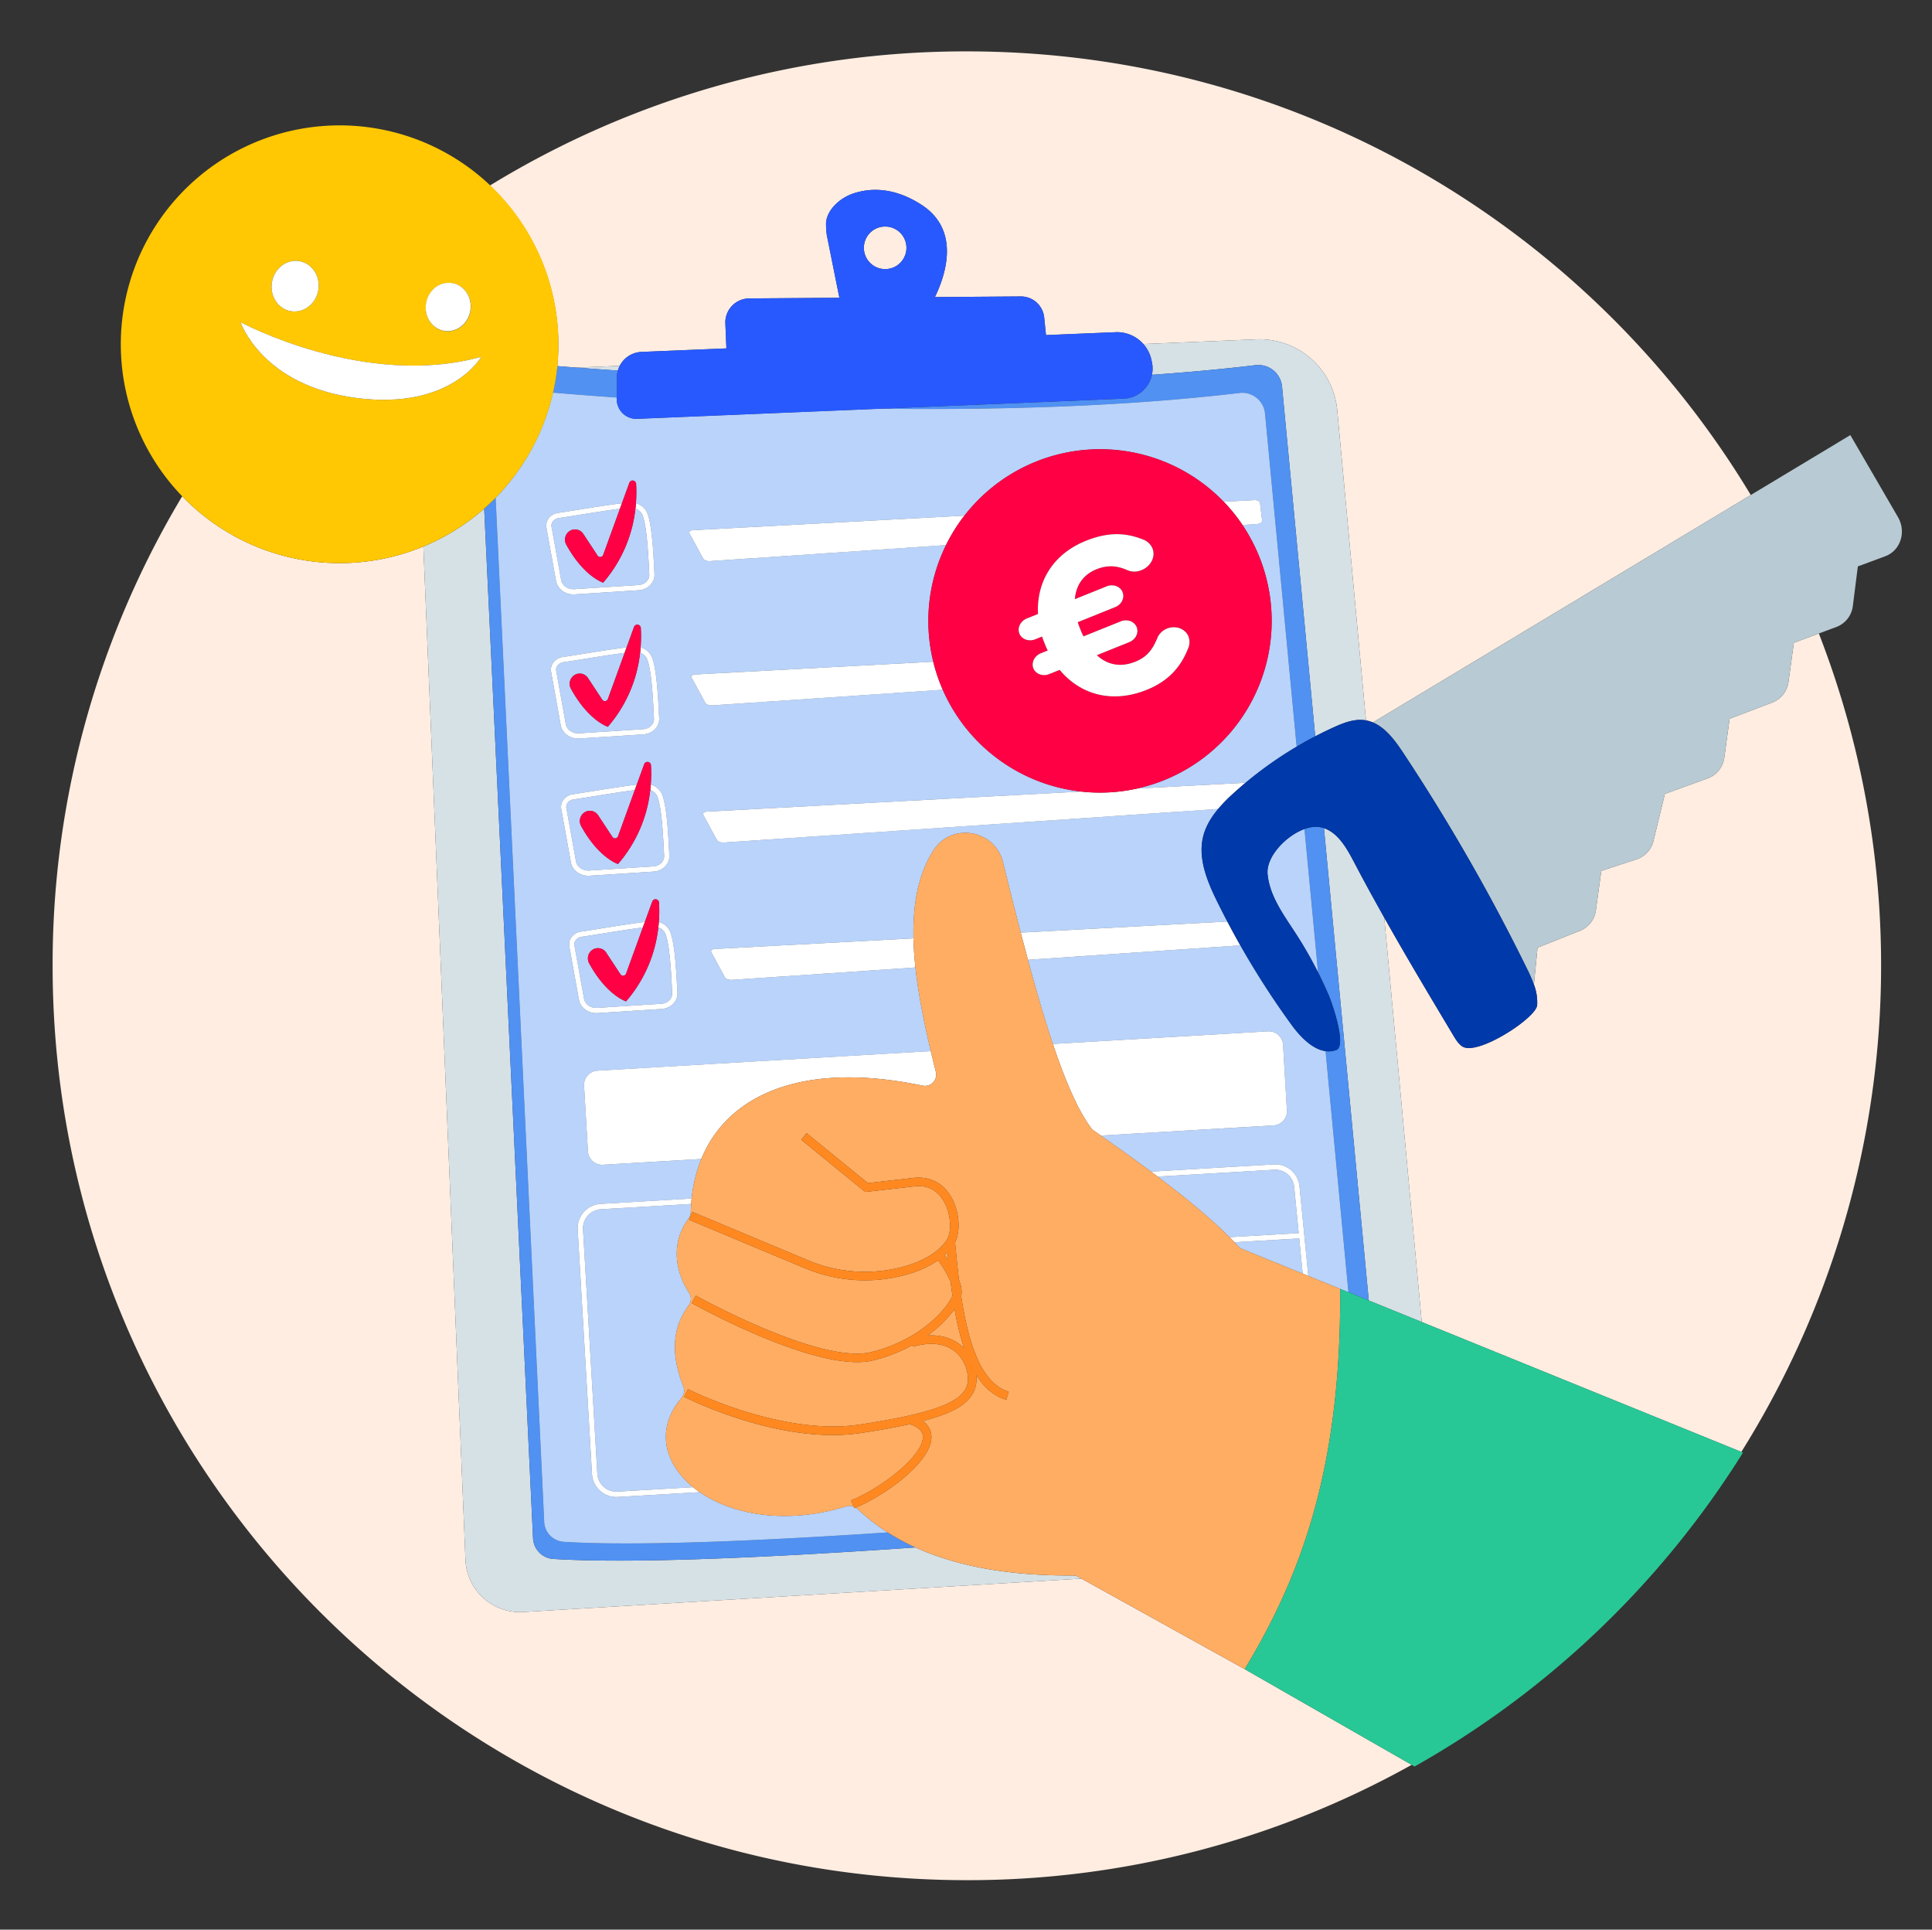 <?xml version="1.0" encoding="UTF-8"?>
<svg xmlns="http://www.w3.org/2000/svg" id="Calque_1" data-name="Calque 1" viewBox="0 0 1412.064 1410.118">
  <rect x="0" y="0" width="1412.064" height="1410.118" fill="#333333" stroke="none"/>
  <defs>
    <style>.cls-1{fill:#ffede1;}.cls-2{fill:#d6e1e6;}.cls-3{fill:#5091f2;}.cls-4,.cls-5{fill:#fff;}.cls-4{opacity:0.6;}.cls-6{fill:#f04;}.cls-7{fill:#2859ff;}.cls-8{fill:#b8cad3;}.cls-9{fill:#0039a9;}.cls-10{fill:#ffc802;}.cls-11{fill:#ffad63;}.cls-12{fill:#ff8920;}.cls-13{fill:#27c896;}</style>
  </defs>
  <title>travaux-sans-avance-de-frais</title>
  <path class="cls-1" d="M1311.1,469.711l-3.909,28.464a18.789,18.789,0,0,1-11.848,15.186l-31.188,11.862-3.882,28.27a18.779,18.779,0,0,1-12.116,15.285l-31.305,11.355-8.36,34.315a18.649,18.649,0,0,1-12.267,13.453L1170.35,636.4l-3.935,28.657a18.8,18.8,0,0,1-11.583,15.082l-31.071,12.374-2.655,26.956a36.263,36.263,0,0,1,2.363,15.112c-.8,9.433-43.811,37.308-54.678,30.112-2.863-1.9-4.731-4.961-6.5-7.921-17.108-28.592-34.221-57.2-50.565-86.229l27.388,295.527,233.592,94.922a669.493,669.493,0,0,0,56.657-598.061Z"></path>
  <circle class="cls-1" cx="646.947" cy="181.095" r="15.558" transform="translate(-6.963 27.023) rotate(-2.38)"></circle>
  <path class="cls-1" d="M407.3,267.509q6.765.547,14.19,1.117l31.459-1.308a18.685,18.685,0,0,1,15.849-10.145l62.11-2.583-.758-18.226a17.558,17.558,0,0,1,17.415-18.287l65.918-.481-9.165-45.635a56.577,56.577,0,0,1-.563-9.495c.976-9.555,10.293-17.8,19.675-21,12-4.089,29.246-5.08,49.666,7.9,28.935,18.395,18.341,51.024,10.233,67.718l62.739-.458a17.078,17.078,0,0,1,17.114,15.348l1.313,12.9,50.927-2.118a25.613,25.613,0,0,1,20.273,8.653l82.564-3.432a56.973,56.973,0,0,1,59.1,51.666l21.019,226.8a23.98,23.98,0,0,1,5.032,1.5l276.205-166.2C1162.725,167.493,949.871,37.548,706.659,37.548A665.067,665.067,0,0,0,358.037,135.6,160.127,160.127,0,0,1,407.3,267.509Z"></path>
  <path class="cls-1" d="M706.659,1373.954a665.175,665.175,0,0,0,325.1-84.285L909.77,1219.764,790.446,1153.6,382.427,1178a39.879,39.879,0,0,1-42.224-38.152l-30.78-740.48a159.969,159.969,0,0,1-176.26-36.713,665.078,665.078,0,0,0-94.706,343.1C38.456,1074.79,337.621,1373.954,706.659,1373.954Z"></path>
  <path class="cls-2" d="M967.656,605.181l32.765,345.164,38.691,15.722-27.388-295.527q-11.484-20.4-22.382-41.118C984.179,619.557,977.8,608.572,967.656,605.181Z"></path>
  <path class="cls-2" d="M784.1,1151.3c-44.122.271-82.979-5.913-115.005-20.493-104.659,7.27-207.065,12.025-264.691,8.4a15.835,15.835,0,0,1-14.808-15.07L353.882,371.691a159.431,159.431,0,0,1-44.459,27.675l30.78,740.48A39.879,39.879,0,0,0,382.427,1178L790.446,1153.6l-2.314-1.283A8.219,8.219,0,0,0,784.1,1151.3Z"></path>
  <path class="cls-2" d="M841.91,264.639a21.917,21.917,0,0,1,.017,9.242c25.631-1.786,50.993-4.1,75.724-7.034a17.369,17.369,0,0,1,19.369,15.591l24.266,255.63q6.8-3.535,13.791-6.7c7.217-3.261,15.032-6.277,22.925-5,.125.02.243.056.367.078l-21.019-226.8a56.973,56.973,0,0,0-59.1-51.666l-82.564,3.432a25.546,25.546,0,0,1,5.855,11.548Z"></path>
  <path class="cls-2" d="M452.944,267.319l-31.459,1.308c9.31.713,19.372,1.447,30.1,2.178A18.573,18.573,0,0,1,452.944,267.319Z"></path>
  <path class="cls-3" d="M450.875,275.731a18.663,18.663,0,0,1,.707-4.927c-10.725-.731-20.788-1.464-30.1-2.178q-7.42-.569-14.19-1.117a158.62,158.62,0,0,1-3.141,19.422c13.182,1.111,28.877,2.347,46.625,3.59Z"></path>
  <path class="cls-3" d="M404.4,1139.2c57.626,3.625,160.032-1.13,264.691-8.4a165.039,165.039,0,0,1-20.328-10.983c-94.337,6.29-184.6,10.141-236.75,6.861a15.24,15.24,0,0,1-14.251-14.5l-35.52-748.412q-4.053,4.13-8.361,7.925l35.712,752.443A15.835,15.835,0,0,0,404.4,1139.2Z"></path>
  <path class="cls-3" d="M937.02,282.438a17.369,17.369,0,0,0-19.369-15.591c-24.731,2.936-50.093,5.249-75.724,7.034A22.027,22.027,0,0,1,821.3,291.3l-177.164,7.364c84.452,1.048,176.984-1.418,261.8-11.487a16.716,16.716,0,0,1,18.64,15l23.109,243.446q6.7-3.963,13.6-7.555Z"></path>
  <path class="cls-3" d="M965.023,604.486a22.373,22.373,0,0,0-11.621,1.361l9.939,104.7q4.1,8.135,7.7,16.5c3.26,7.589,13.2,37.464,5.644,40.25a16.124,16.124,0,0,1-7.878.84l16.721,176.149,14.892,6.052L967.656,605.181A20.167,20.167,0,0,0,965.023,604.486Z"></path>
  <path class="cls-3" d="M426.128,898.363l10.474,178.6a13.9,13.9,0,0,0,14.673,13.046l55.251-3.24c-21.348-17.391-27.473-42.757-8.5-65.164a8.335,8.335,0,0,0,1.4-8.462c-8.582-21.778-9.042-41.881,3.907-59.141a8.071,8.071,0,0,0,.288-9.229c-11.019-16.839-12.794-37.682-.382-54.263a8.319,8.319,0,0,0,1.636-4.8c.048-1.988.147-3.951.284-5.9l-65.982,3.87A13.9,13.9,0,0,0,426.128,898.363Z"></path>
  <path class="cls-4" d="M426.128,898.363l10.474,178.6a13.9,13.9,0,0,0,14.673,13.046l55.251-3.24c-21.348-17.391-27.473-42.757-8.5-65.164a8.335,8.335,0,0,0,1.4-8.462c-8.582-21.778-9.042-41.881,3.907-59.141a8.071,8.071,0,0,0,.288-9.229c-11.019-16.839-12.794-37.682-.382-54.263a8.319,8.319,0,0,0,1.636-4.8c.048-1.988.147-3.951.284-5.9l-65.982,3.87A13.9,13.9,0,0,0,426.128,898.363Z"></path>
  <path class="cls-3" d="M943.9,748.843a613.966,613.966,0,0,1-37.335-57.971L751.286,701.406c6.011,22.284,12.077,43.125,18.238,61.468l157.233-9.221a10.423,10.423,0,0,1,11.015,9.794l2.813,47.964a10.422,10.422,0,0,1-9.794,11.015l-126.214,7.4c12.772,8.917,25.094,17.72,36.681,26.338l89.775-5.265a17.767,17.767,0,0,1,18.779,16.058l6.387,65.414,23.3,9.47h0l6.026,2.449L968.808,768.143C959.182,766.825,950.2,757.511,943.9,748.843Z"></path>
  <path class="cls-4" d="M943.9,748.843a613.966,613.966,0,0,1-37.335-57.971L751.286,701.406c6.011,22.284,12.077,43.125,18.238,61.468l157.233-9.221a10.423,10.423,0,0,1,11.015,9.794l2.813,47.964a10.422,10.422,0,0,1-9.794,11.015l-126.214,7.4c12.772,8.917,25.094,17.72,36.681,26.338l89.775-5.265a17.767,17.767,0,0,1,18.779,16.058l6.387,65.414,23.3,9.47h0l6.026,2.449L968.808,768.143C959.182,766.825,950.2,757.511,943.9,748.843Z"></path>
  <path class="cls-3" d="M945.893,867.342a13.841,13.841,0,0,0-14.63-12.51l-85.116,4.992c20.627,15.533,38.687,30.422,52.465,44.244l50.577-2.966Z"></path>
  <path class="cls-4" d="M945.893,867.342a13.841,13.841,0,0,0-14.63-12.51l-85.116,4.992c20.627,15.533,38.687,30.422,52.465,44.244l50.577-2.966Z"></path>
  <path class="cls-3" d="M902.25,907.8c.921.966,1.827,1.929,2.7,2.883a8.244,8.244,0,0,0,2.973,2.075L952.079,930.7l-2.507-25.677Z"></path>
  <path class="cls-4" d="M902.25,907.8c.921.966,1.827,1.929,2.7,2.883a8.244,8.244,0,0,0,2.973,2.075L952.079,930.7l-2.507-25.677Z"></path>
  <path class="cls-3" d="M417.3,503.323a7.554,7.554,0,0,1,2.315-9.841,7.2,7.2,0,0,1,10.106,1.962l10.455,15.861a2.313,2.313,0,0,0,4.1-.483l12.239-33.713c-8.567,1.08-19.844,2.886-29.335,4.406-5.968.957-11.392,1.826-15.335,2.391a6.558,6.558,0,0,0-4.412,2.558,4.865,4.865,0,0,0-.9,3.731l7.022,38.957c.743,4.129,4.928,7.008,9.733,6.7l46.826-3.016.092-.007c4.474-.332,7.945-3.753,7.757-7.664-.868-17.922-1.891-34.7-4.831-43.065a8.812,8.812,0,0,0-5.282-5.121A98.872,98.872,0,0,1,444.272,531.1S430.15,526.778,417.3,503.323Z"></path>
  <path class="cls-4" d="M417.3,503.323a7.554,7.554,0,0,1,2.315-9.841,7.2,7.2,0,0,1,10.106,1.962l10.455,15.861a2.313,2.313,0,0,0,4.1-.483l12.239-33.713c-8.567,1.08-19.844,2.886-29.335,4.406-5.968.957-11.392,1.826-15.335,2.391a6.558,6.558,0,0,0-4.412,2.558,4.865,4.865,0,0,0-.9,3.731l7.022,38.957c.743,4.129,4.928,7.008,9.733,6.7l46.826-3.016.092-.007c4.474-.332,7.945-3.753,7.757-7.664-.868-17.922-1.891-34.7-4.831-43.065a8.812,8.812,0,0,0-5.282-5.121A98.872,98.872,0,0,1,444.272,531.1S430.15,526.778,417.3,503.323Z"></path>
  <path class="cls-3" d="M413.871,398a7.554,7.554,0,0,1,2.315-9.841,7.2,7.2,0,0,1,10.106,1.962l10.455,15.861a2.313,2.313,0,0,0,4.1-.483l12.239-33.713c-8.567,1.08-19.844,2.886-29.335,4.406-5.968.958-11.392,1.826-15.335,2.391a6.559,6.559,0,0,0-4.412,2.558,4.865,4.865,0,0,0-.9,3.731l7.022,38.957c.743,4.129,4.927,7.008,9.732,6.7l46.826-3.016.092-.007c4.474-.331,7.945-3.753,7.756-7.664-.868-17.921-1.891-34.7-4.831-43.065a8.812,8.812,0,0,0-5.282-5.121,98.872,98.872,0,0,1-23.583,54.119S426.723,421.452,413.871,398Z"></path>
  <path class="cls-4" d="M413.871,398a7.554,7.554,0,0,1,2.315-9.841,7.2,7.2,0,0,1,10.106,1.962l10.455,15.861a2.313,2.313,0,0,0,4.1-.483l12.239-33.713c-8.567,1.08-19.844,2.886-29.335,4.406-5.968.958-11.392,1.826-15.335,2.391a6.559,6.559,0,0,0-4.412,2.558,4.865,4.865,0,0,0-.9,3.731l7.022,38.957c.743,4.129,4.927,7.008,9.732,6.7l46.826-3.016.092-.007c4.474-.331,7.945-3.753,7.756-7.664-.868-17.921-1.891-34.7-4.831-43.065a8.812,8.812,0,0,0-5.282-5.121,98.872,98.872,0,0,1-23.583,54.119S426.723,421.452,413.871,398Z"></path>
  <path class="cls-3" d="M412.015,1126.681c52.151,3.28,142.414-.571,236.75-6.861a148.423,148.423,0,0,1-22.116-17.166,8.141,8.141,0,0,0-1.2-.913c-.349.149-.7.306-1.048.448l-.516-1.249a8.231,8.231,0,0,0-5.3-.148c-43.893,13.55-83.132,6.184-107.183-10.364l-59.9,3.513a17.841,17.841,0,0,1-18.834-16.746L422.2,898.594a17.841,17.841,0,0,1,16.747-18.833l66.55-3.9a104.391,104.391,0,0,1,7.075-28.9l-71.861,4.214a10.423,10.423,0,0,1-11.015-9.794l-2.813-47.965a10.423,10.423,0,0,1,9.794-11.015l243.618-14.287c-5.016-21.151-9.137-41.756-11.231-61.123l-134.251,9.108c-2.093.142-4.326-.7-4.961-1.871l-10-18.41c-.636-1.171.558-2.22,2.653-2.333L667.626,685.7c-.546-24.774,3.388-46.812,14.655-64.372,13.258-20.663,44.929-15.12,50.8,8.719,4.3,17.48,8.612,34.763,12.945,51.452l151-8.091q-3.758-7.154-7.335-14.4c-7.249-14.73-14.072-31.131-10.506-46.964,1.768-7.851,5.93-14.7,11.088-20.846L528.925,615.713c-2.093.142-4.326-.7-4.961-1.871l-10-18.41c-.636-1.171.558-2.22,2.653-2.333l273.528-14.656a125.434,125.434,0,0,1-101.1-74.394L520.46,515.486c-2.093.142-4.326-.7-4.961-1.87l-10-18.41c-.636-1.171.558-2.221,2.653-2.333l173.946-9.32a125.2,125.2,0,0,1,9.314-85.2l-172.533,11.7c-2.093.142-4.326-.7-4.961-1.871l-10-18.41c-.636-1.171.558-2.221,2.653-2.333l198.276-10.624A125.558,125.558,0,0,1,894.4,366.658l22.432-1.2c2.095-.112,3.933.814,4.084,2.059l1.563,12.875c.151,1.245-1.438,2.38-3.531,2.522l-10.83.735A125.545,125.545,0,0,1,831,576.255L910.374,572a282.058,282.058,0,0,1,37.311-26.379L924.576,302.176a16.716,16.716,0,0,0-18.64-15c-84.815,10.069-177.347,12.534-261.8,11.487l-178.453,7.418a14.317,14.317,0,0,1-14.912-14.4l.008-1.158c-17.748-1.244-33.442-2.479-46.625-3.59a160.62,160.62,0,0,1-41.911,76.834l35.52,748.412A15.24,15.24,0,0,0,412.015,1126.681ZM495.1,725.643c.289,5.975-4.768,11.184-11.3,11.667l-.128.01-46.826,3.015c-6.748.434-12.658-3.8-13.746-9.839l-7.021-38.955a8.669,8.669,0,0,1,1.56-6.654,10.407,10.407,0,0,1,6.973-4.108c3.928-.561,9.33-1.427,15.274-2.38,10.76-1.724,22.7-3.637,31.406-4.665l5.412-14.907a2.563,2.563,0,0,1,4.968.742,105.057,105.057,0,0,1-.137,14.177,12.547,12.547,0,0,1,8.521,7.75C493.173,690.344,494.222,707.429,495.1,725.643Zm-5.887-100.378c.289,5.975-4.768,11.184-11.3,11.667l-.128.01-46.826,3.015c-6.748.434-12.658-3.8-13.746-9.839L410.2,591.164a8.669,8.669,0,0,1,1.56-6.654,10.407,10.407,0,0,1,6.973-4.108c3.928-.561,9.33-1.427,15.274-2.38,10.76-1.724,22.7-3.637,31.406-4.665l5.412-14.907a2.563,2.563,0,0,1,4.968.742,105.058,105.058,0,0,1-.137,14.177,12.547,12.547,0,0,1,8.521,7.75C487.286,589.966,488.336,607.051,489.217,625.265Zm-18.724-88.62-.128.01-46.826,3.016c-6.748.434-12.657-3.8-13.746-9.84l-7.022-38.957a8.666,8.666,0,0,1,1.561-6.652,10.409,10.409,0,0,1,6.973-4.108c3.927-.561,9.33-1.428,15.273-2.38,10.76-1.724,22.7-3.637,31.406-4.665l5.412-14.907a2.563,2.563,0,0,1,4.968.742,105.059,105.059,0,0,1-.137,14.178,12.547,12.547,0,0,1,8.521,7.748c3.111,8.848,4.16,25.931,5.042,44.148C482.08,530.953,477.023,536.163,470.493,536.646ZM400.9,378.9a10.408,10.408,0,0,1,6.973-4.108c3.928-.561,9.329-1.428,15.273-2.38,10.76-1.724,22.7-3.637,31.406-4.665l5.412-14.907a2.563,2.563,0,0,1,4.968.742,105.056,105.056,0,0,1-.137,14.178,12.547,12.547,0,0,1,8.522,7.748c3.111,8.848,4.16,25.931,5.042,44.148.289,5.975-4.768,11.185-11.3,11.667l-.129.01-46.826,3.016c-6.748.434-12.657-3.8-13.746-9.84l-7.022-38.957A8.666,8.666,0,0,1,400.9,378.9Z"></path>
  <path class="cls-4" d="M412.015,1126.681c52.151,3.28,142.414-.571,236.75-6.861a148.423,148.423,0,0,1-22.116-17.166,8.141,8.141,0,0,0-1.2-.913c-.349.149-.7.306-1.048.448l-.516-1.249a8.231,8.231,0,0,0-5.3-.148c-43.893,13.55-83.132,6.184-107.183-10.364l-59.9,3.513a17.841,17.841,0,0,1-18.834-16.746L422.2,898.594a17.841,17.841,0,0,1,16.747-18.833l66.55-3.9a104.391,104.391,0,0,1,7.075-28.9l-71.861,4.214a10.423,10.423,0,0,1-11.015-9.794l-2.813-47.965a10.423,10.423,0,0,1,9.794-11.015l243.618-14.287c-5.016-21.151-9.137-41.756-11.231-61.123l-134.251,9.108c-2.093.142-4.326-.7-4.961-1.871l-10-18.41c-.636-1.171.558-2.22,2.653-2.333L667.626,685.7c-.546-24.774,3.388-46.812,14.655-64.372,13.258-20.663,44.929-15.12,50.8,8.719,4.3,17.48,8.612,34.763,12.945,51.452l151-8.091q-3.758-7.154-7.335-14.4c-7.249-14.73-14.072-31.131-10.506-46.964,1.768-7.851,5.93-14.7,11.088-20.846L528.925,615.713c-2.093.142-4.326-.7-4.961-1.871l-10-18.41c-.636-1.171.558-2.22,2.653-2.333l273.528-14.656a125.434,125.434,0,0,1-101.1-74.394L520.46,515.486c-2.093.142-4.326-.7-4.961-1.87l-10-18.41c-.636-1.171.558-2.221,2.653-2.333l173.946-9.32a125.2,125.2,0,0,1,9.314-85.2l-172.533,11.7c-2.093.142-4.326-.7-4.961-1.871l-10-18.41c-.636-1.171.558-2.221,2.653-2.333l198.276-10.624A125.558,125.558,0,0,1,894.4,366.658l22.432-1.2c2.095-.112,3.933.814,4.084,2.059l1.563,12.875c.151,1.245-1.438,2.38-3.531,2.522l-10.83.735A125.545,125.545,0,0,1,831,576.255L910.374,572a282.058,282.058,0,0,1,37.311-26.379L924.576,302.176a16.716,16.716,0,0,0-18.64-15c-84.815,10.069-177.347,12.534-261.8,11.487l-178.453,7.418a14.317,14.317,0,0,1-14.912-14.4l.008-1.158c-17.748-1.244-33.442-2.479-46.625-3.59a160.62,160.62,0,0,1-41.911,76.834l35.52,748.412A15.24,15.24,0,0,0,412.015,1126.681ZM495.1,725.643c.289,5.975-4.768,11.184-11.3,11.667l-.128.01-46.826,3.015c-6.748.434-12.658-3.8-13.746-9.839l-7.021-38.955a8.669,8.669,0,0,1,1.56-6.654,10.407,10.407,0,0,1,6.973-4.108c3.928-.561,9.33-1.427,15.274-2.38,10.76-1.724,22.7-3.637,31.406-4.665l5.412-14.907a2.563,2.563,0,0,1,4.968.742,105.057,105.057,0,0,1-.137,14.177,12.547,12.547,0,0,1,8.521,7.75C493.173,690.344,494.222,707.429,495.1,725.643Zm-5.887-100.378c.289,5.975-4.768,11.184-11.3,11.667l-.128.01-46.826,3.015c-6.748.434-12.658-3.8-13.746-9.839L410.2,591.164a8.669,8.669,0,0,1,1.56-6.654,10.407,10.407,0,0,1,6.973-4.108c3.928-.561,9.33-1.427,15.274-2.38,10.76-1.724,22.7-3.637,31.406-4.665l5.412-14.907a2.563,2.563,0,0,1,4.968.742,105.058,105.058,0,0,1-.137,14.177,12.547,12.547,0,0,1,8.521,7.75C487.286,589.966,488.336,607.051,489.217,625.265Zm-18.724-88.62-.128.01-46.826,3.016c-6.748.434-12.657-3.8-13.746-9.84l-7.022-38.957a8.666,8.666,0,0,1,1.561-6.652,10.409,10.409,0,0,1,6.973-4.108c3.927-.561,9.33-1.428,15.273-2.38,10.76-1.724,22.7-3.637,31.406-4.665l5.412-14.907a2.563,2.563,0,0,1,4.968.742,105.059,105.059,0,0,1-.137,14.178,12.547,12.547,0,0,1,8.521,7.748c3.111,8.848,4.16,25.931,5.042,44.148C482.08,530.953,477.023,536.163,470.493,536.646ZM400.9,378.9a10.408,10.408,0,0,1,6.973-4.108c3.928-.561,9.329-1.428,15.273-2.38,10.76-1.724,22.7-3.637,31.406-4.665l5.412-14.907a2.563,2.563,0,0,1,4.968.742,105.056,105.056,0,0,1-.137,14.178,12.547,12.547,0,0,1,8.522,7.748c3.111,8.848,4.16,25.931,5.042,44.148.289,5.975-4.768,11.185-11.3,11.667l-.129.01-46.826,3.016c-6.748.434-12.657-3.8-13.746-9.84l-7.022-38.957A8.666,8.666,0,0,1,400.9,378.9Z"></path>
  <path class="cls-3" d="M430.612,703.988a7.553,7.553,0,0,1,2.315-9.84,7.2,7.2,0,0,1,10.106,1.961l10.454,15.861a2.313,2.313,0,0,0,4.1-.483l12.239-33.713c-8.567,1.08-19.844,2.886-29.335,4.406-5.968.958-11.392,1.826-15.335,2.392a6.561,6.561,0,0,0-4.412,2.557,4.869,4.869,0,0,0-.9,3.733l7.022,38.955c.743,4.129,4.928,7.007,9.733,6.7l46.826-3.016.092-.007c4.473-.331,7.945-3.752,7.756-7.664-.868-17.921-1.891-34.7-4.83-43.063a8.772,8.772,0,0,0-5.285-5.1,98.872,98.872,0,0,1-23.581,54.1S443.464,727.443,430.612,703.988Z"></path>
  <path class="cls-4" d="M430.612,703.988a7.553,7.553,0,0,1,2.315-9.84,7.2,7.2,0,0,1,10.106,1.961l10.454,15.861a2.313,2.313,0,0,0,4.1-.483l12.239-33.713c-8.567,1.08-19.844,2.886-29.335,4.406-5.968.958-11.392,1.826-15.335,2.392a6.561,6.561,0,0,0-4.412,2.557,4.869,4.869,0,0,0-.9,3.733l7.022,38.955c.743,4.129,4.928,7.007,9.733,6.7l46.826-3.016.092-.007c4.473-.331,7.945-3.752,7.756-7.664-.868-17.921-1.891-34.7-4.83-43.063a8.772,8.772,0,0,0-5.285-5.1,98.872,98.872,0,0,1-23.581,54.1S443.464,727.443,430.612,703.988Z"></path>
  <path class="cls-3" d="M424.725,603.61a7.553,7.553,0,0,1,2.315-9.84,7.2,7.2,0,0,1,10.106,1.961L447.6,611.593a2.313,2.313,0,0,0,4.1-.483L463.944,577.4c-8.567,1.08-19.844,2.886-29.335,4.406-5.968.958-11.392,1.826-15.335,2.392a6.561,6.561,0,0,0-4.412,2.557,4.869,4.869,0,0,0-.9,3.733l7.022,38.955c.743,4.129,4.928,7.007,9.733,6.7l46.826-3.016.092-.007c4.473-.331,7.945-3.752,7.756-7.664-.868-17.921-1.891-34.7-4.83-43.063a8.771,8.771,0,0,0-5.285-5.1,98.872,98.872,0,0,1-23.581,54.1S437.577,627.065,424.725,603.61Z"></path>
  <path class="cls-4" d="M424.725,603.61a7.553,7.553,0,0,1,2.315-9.84,7.2,7.2,0,0,1,10.106,1.961L447.6,611.593a2.313,2.313,0,0,0,4.1-.483L463.944,577.4c-8.567,1.08-19.844,2.886-29.335,4.406-5.968.958-11.392,1.826-15.335,2.392a6.561,6.561,0,0,0-4.412,2.557,4.869,4.869,0,0,0-.9,3.733l7.022,38.955c.743,4.129,4.928,7.007,9.733,6.7l46.826-3.016.092-.007c4.473-.331,7.945-3.752,7.756-7.664-.868-17.921-1.891-34.7-4.83-43.063a8.771,8.771,0,0,0-5.285-5.1,98.872,98.872,0,0,1-23.581,54.1S437.577,627.065,424.725,603.61Z"></path>
  <path class="cls-3" d="M926.46,638.625c1.424,16.047,11.685,29.812,20.5,43.384a300.367,300.367,0,0,1,16.38,28.541l-9.939-104.7C939.625,610.829,925.36,626.223,926.46,638.625Z"></path>
  <path class="cls-4" d="M926.46,638.625c1.424,16.047,11.685,29.812,20.5,43.384a300.367,300.367,0,0,1,16.38,28.541l-9.939-104.7C939.625,610.829,925.36,626.223,926.46,638.625Z"></path>
  <path class="cls-5" d="M468.227,473.083q-.146,1.9-.373,3.9a8.812,8.812,0,0,1,5.282,5.121c2.94,8.364,3.964,25.143,4.831,43.065.189,3.911-3.283,7.332-7.757,7.664l-.092.007-46.826,3.016c-4.8.309-8.989-2.57-9.733-6.7l-7.022-38.957a4.865,4.865,0,0,1,.9-3.731,6.558,6.558,0,0,1,4.412-2.558c3.943-.566,9.368-1.434,15.335-2.391,9.491-1.519,20.767-3.326,29.335-4.406l1.466-4.039c-8.7,1.028-20.646,2.941-31.406,4.665-5.944.952-11.346,1.819-15.273,2.38a10.409,10.409,0,0,0-6.973,4.108,8.666,8.666,0,0,0-1.561,6.652l7.022,38.957c1.089,6.044,7,10.274,13.746,9.84l46.826-3.016.128-.01c6.53-.483,11.587-5.692,11.3-11.667-.883-18.217-1.932-35.3-5.042-44.148A12.547,12.547,0,0,0,468.227,473.083Z"></path>
  <path class="cls-5" d="M682.1,483.553l-173.946,9.32c-2.095.112-3.289,1.162-2.653,2.333l10,18.41c.636,1.171,2.868,2.013,4.961,1.87L689.048,504.05c-.5-1.147-.992-2.3-1.463-3.471A126.455,126.455,0,0,1,682.1,483.553Z"></path>
  <path class="cls-6" d="M444.279,510.822a2.313,2.313,0,0,1-4.1.483L429.72,495.444a7.2,7.2,0,0,0-10.106-1.962,7.554,7.554,0,0,0-2.315,9.841c12.851,23.455,26.973,27.774,26.973,27.774a98.872,98.872,0,0,0,23.583-54.119q.227-1.994.373-3.9a105.059,105.059,0,0,0,.137-14.178,2.563,2.563,0,0,0-4.968-.742l-5.412,14.907-1.466,4.039Z"></path>
  <path class="cls-5" d="M406.365,424.506c1.089,6.044,7,10.274,13.746,9.84l46.826-3.016.129-.01c6.53-.483,11.586-5.692,11.3-11.667-.882-18.216-1.932-35.3-5.042-44.148a12.547,12.547,0,0,0-8.522-7.748q-.146,1.9-.373,3.9a8.812,8.812,0,0,1,5.282,5.121c2.94,8.364,3.964,25.143,4.831,43.065.189,3.911-3.283,7.333-7.756,7.664l-.092.007-46.826,3.016c-4.8.309-8.989-2.57-9.732-6.7l-7.022-38.957a4.865,4.865,0,0,1,.9-3.731,6.559,6.559,0,0,1,4.412-2.558c3.943-.565,9.368-1.434,15.335-2.391,9.491-1.519,20.767-3.325,29.335-4.406l1.466-4.038c-8.7,1.028-20.646,2.941-31.406,4.665-5.944.952-11.346,1.819-15.273,2.38A10.408,10.408,0,0,0,400.9,378.9a8.666,8.666,0,0,0-1.561,6.652Z"></path>
  <path class="cls-5" d="M506.576,387.439c-2.095.112-3.289,1.162-2.653,2.333l10,18.41c.636,1.171,2.868,2.013,4.961,1.871l172.533-11.7a125.883,125.883,0,0,1,13.438-21.533Z"></path>
  <path class="cls-5" d="M918.95,382.912c2.093-.142,3.682-1.277,3.531-2.522l-1.563-12.875c-.151-1.245-1.989-2.172-4.084-2.059l-22.432,1.2a124.464,124.464,0,0,1,13.718,16.988Z"></path>
  <path class="cls-6" d="M440.851,405.5a2.313,2.313,0,0,1-4.1.483l-10.455-15.861a7.2,7.2,0,0,0-10.106-1.962A7.554,7.554,0,0,0,413.871,398c12.851,23.454,26.973,27.774,26.973,27.774a98.872,98.872,0,0,0,23.583-54.119q.227-1.994.373-3.9a105.056,105.056,0,0,0,.137-14.178,2.563,2.563,0,0,0-4.968-.742l-5.412,14.907-1.466,4.038Z"></path>
  <path class="cls-5" d="M475.654,573.37q-.146,1.907-.375,3.915a8.771,8.771,0,0,1,5.285,5.1c2.94,8.361,3.963,25.141,4.83,43.063.189,3.912-3.283,7.333-7.756,7.664l-.092.007-46.826,3.016c-4.805.309-8.989-2.57-9.733-6.7l-7.022-38.955a4.869,4.869,0,0,1,.9-3.733,6.561,6.561,0,0,1,4.412-2.557c3.943-.566,9.367-1.434,15.335-2.392,9.491-1.52,20.768-3.325,29.335-4.406l1.466-4.039c-8.7,1.028-20.646,2.942-31.406,4.665-5.944.952-11.346,1.819-15.274,2.38a10.407,10.407,0,0,0-6.973,4.108,8.669,8.669,0,0,0-1.56,6.654l7.021,38.955c1.088,6.043,7,10.273,13.746,9.839l46.826-3.015.128-.01c6.53-.484,11.587-5.692,11.3-11.667-.882-18.215-1.931-35.3-5.042-44.146A12.547,12.547,0,0,0,475.654,573.37Z"></path>
  <path class="cls-5" d="M901.424,579.808q4.39-4,8.95-7.807L831,576.255a124.641,124.641,0,0,1-40.847,2.189L516.621,593.1c-2.1.112-3.289,1.162-2.653,2.333l10,18.41c.636,1.171,2.868,2.012,4.961,1.871L890.271,591.2A119.747,119.747,0,0,1,901.424,579.808Z"></path>
  <path class="cls-6" d="M451.7,611.109a2.313,2.313,0,0,1-4.1.483l-10.454-15.861a7.2,7.2,0,0,0-10.106-1.961,7.553,7.553,0,0,0-2.315,9.84c12.852,23.455,26.973,27.774,26.973,27.774a98.872,98.872,0,0,0,23.581-54.1q.229-2,.375-3.915a105.058,105.058,0,0,0,.137-14.177,2.563,2.563,0,0,0-4.968-.742l-5.412,14.907-1.466,4.039Z"></path>
  <path class="cls-5" d="M481.541,673.748q-.146,1.907-.375,3.915a8.772,8.772,0,0,1,5.285,5.1c2.94,8.361,3.963,25.141,4.83,43.063.189,3.912-3.283,7.333-7.756,7.664l-.092.007-46.826,3.016c-4.805.309-8.989-2.57-9.733-6.7l-7.022-38.955a4.869,4.869,0,0,1,.9-3.733,6.561,6.561,0,0,1,4.412-2.557c3.943-.566,9.367-1.434,15.335-2.392,9.491-1.52,20.768-3.325,29.335-4.406l1.466-4.039c-8.7,1.028-20.646,2.942-31.406,4.665-5.944.952-11.346,1.819-15.274,2.38a10.407,10.407,0,0,0-6.973,4.108,8.669,8.669,0,0,0-1.56,6.654l7.021,38.955c1.088,6.043,7,10.273,13.746,9.839l46.826-3.015.128-.01c6.53-.484,11.587-5.692,11.3-11.667-.882-18.215-1.931-35.3-5.042-44.146A12.547,12.547,0,0,0,481.541,673.748Z"></path>
  <path class="cls-5" d="M519.854,695.81l10,18.41c.636,1.171,2.868,2.012,4.961,1.871l134.251-9.108c-.788-7.282-1.284-14.388-1.436-21.282l-145.119,7.776C520.412,693.59,519.219,694.64,519.854,695.81Z"></path>
  <path class="cls-5" d="M897.024,673.41l-151,8.091q2.625,10.112,5.263,19.9l155.276-10.534Q901.652,682.219,897.024,673.41Z"></path>
  <path class="cls-6" d="M457.592,711.487a2.313,2.313,0,0,1-4.1.483l-10.454-15.861a7.2,7.2,0,0,0-10.106-1.961,7.553,7.553,0,0,0-2.315,9.84c12.852,23.455,26.973,27.774,26.973,27.774a98.872,98.872,0,0,0,23.581-54.1q.229-2,.375-3.915a105.057,105.057,0,0,0,.137-14.177,2.563,2.563,0,0,0-4.968-.742L471.3,673.735l-1.466,4.039Z"></path>
  <path class="cls-7" d="M450.875,275.731l-.1,14.791-.008,1.158a14.317,14.317,0,0,0,14.912,14.4l178.453-7.418L821.3,291.3a22.014,22.014,0,0,0,20.609-26.657l-.364-1.682a25.691,25.691,0,0,0-26.129-20.2l-50.927,2.118-1.313-12.9a17.078,17.078,0,0,0-17.114-15.348l-62.739.458c8.108-16.695,18.7-49.323-10.233-67.718-20.421-12.982-37.667-11.991-49.666-7.9-9.382,3.2-18.7,11.445-19.675,21a56.577,56.577,0,0,0,.563,9.495l9.165,45.635-65.918.481a17.558,17.558,0,0,0-17.415,18.287l.758,18.226-62.11,2.583a18.755,18.755,0,0,0-17.918,18.558ZM646.3,165.55a15.558,15.558,0,1,1-14.9,16.191A15.559,15.559,0,0,1,646.3,165.55Z"></path>
  <path class="cls-5" d="M426.881,793.409l2.813,47.965a10.423,10.423,0,0,0,11.015,9.794l71.861-4.214c19.3-47.164,74.427-71.878,161.78-53.6a8.22,8.22,0,0,0,9.658-10.057q-1.92-7.635-3.715-15.193L436.676,782.394A10.423,10.423,0,0,0,426.881,793.409Z"></path>
  <path class="cls-5" d="M940.585,811.412l-2.813-47.964a10.423,10.423,0,0,0-11.015-9.794l-157.233,9.221c9.132,27.189,18.471,48.894,28.146,61.679a8.046,8.046,0,0,0,1.838,1.745q2.547,1.768,5.069,3.53l126.214-7.4A10.422,10.422,0,0,0,940.585,811.412Z"></path>
  <path class="cls-5" d="M422.2,898.594l10.474,178.6a17.841,17.841,0,0,0,18.834,16.746l59.9-3.513q-2.559-1.761-4.882-3.657l-55.251,3.24a13.9,13.9,0,0,1-14.673-13.046l-10.474-178.6a13.9,13.9,0,0,1,13.048-14.672l65.982-3.87c.094-1.33.2-2.654.337-3.963l-66.55,3.9A17.841,17.841,0,0,0,422.2,898.594Z"></path>
  <path class="cls-5" d="M931.032,850.9l-89.775,5.265q2.465,1.834,4.889,3.657l85.116-4.992a13.841,13.841,0,0,1,14.63,12.51l3.3,33.76-50.577,2.966q1.872,1.878,3.638,3.73l47.322-2.775,2.507,25.677,4.119,1.674-6.387-65.414A17.767,17.767,0,0,0,931.032,850.9Z"></path>
  <path class="cls-8" d="M1003.4,527.936c9.336,3.892,16.261,13.268,22.09,22.068a1418.678,1418.678,0,0,1,90.332,157.424,111.983,111.983,0,0,1,5.283,12.037l2.655-26.956,31.071-12.374a18.8,18.8,0,0,0,11.583-15.082l3.935-28.657,25.873-8.495a18.649,18.649,0,0,0,12.267-13.453l8.36-34.315,31.305-11.355a18.779,18.779,0,0,0,12.116-15.285l3.882-28.27,31.188-11.862a18.789,18.789,0,0,0,11.848-15.186l3.909-28.464,18.263-6.784,12.853-4.774a18.793,18.793,0,0,0,12.011-15.451l3.642-28.8,19.992-7.4c11.2-4.143,15.627-17.8,9.3-28.692l-34.781-59.865-72.771,43.788Z"></path>
  <path class="cls-9" d="M975.077,531.364q-6.989,3.158-13.791,6.7-6.9,3.587-13.6,7.555A282.058,282.058,0,0,0,910.374,572q-4.554,3.81-8.95,7.807A119.747,119.747,0,0,0,890.271,591.2c-5.157,6.151-9.32,12.995-11.088,20.846-3.566,15.833,3.257,32.234,10.506,46.964q3.568,7.25,7.335,14.4,4.627,8.807,9.538,17.462A613.966,613.966,0,0,0,943.9,748.843c6.3,8.668,15.285,17.982,24.91,19.3a16.124,16.124,0,0,0,7.878-.84c7.559-2.786-2.384-32.661-5.644-40.25q-3.594-8.366-7.7-16.5a300.367,300.367,0,0,0-16.38-28.541c-8.816-13.572-19.077-27.337-20.5-43.384-1.1-12.4,13.165-27.8,26.942-32.778a22.373,22.373,0,0,1,11.621-1.361,20.167,20.167,0,0,1,2.633.7c10.14,3.391,16.523,14.376,21.685,24.241q10.856,20.741,22.382,41.118c16.344,29.03,33.457,57.637,50.565,86.229,1.772,2.96,3.64,6.025,6.5,7.921,10.867,7.2,53.881-20.679,54.678-30.112a36.263,36.263,0,0,0-2.363-15.112,111.983,111.983,0,0,0-5.283-12.037A1418.678,1418.678,0,0,0,1025.49,550c-5.829-8.8-12.754-18.176-22.09-22.068a23.98,23.98,0,0,0-5.032-1.5c-.124-.022-.242-.058-.367-.078C990.109,525.087,982.294,528.1,975.077,531.364Z"></path>
  <path class="cls-6" d="M831,576.255A125.537,125.537,0,0,0,908.12,383.647a125.539,125.539,0,0,0-203.267-6.832,125.386,125.386,0,0,0-17.268,123.764c.47,1.169.961,2.324,1.463,3.471A125.415,125.415,0,0,0,831,576.255Zm-56.5-86.733-7.644,3.077c-4.69,1.888-9.9-.03-11.572-4.182s.759-9.146,5.449-11.035l5.038-2.027a45.652,45.652,0,0,1-2.053-4.6c-.7-1.731-1.53-3.806-2.053-5.605l-5.038,2.027c-4.69,1.888-9.9-.032-11.575-4.184s.759-9.146,5.449-11.035l8.165-3.286c-1.228-22.614,10.159-43.474,35-53.472,17.372-6.992,30.023-5.651,42.05-.847a11.807,11.807,0,0,1,6.607,6.384c2.435,6.054-1.176,13.13-7.952,15.859a12.993,12.993,0,0,1-10.252.107c-7.613-3.366-14.528-4-22.691-.713-9.906,3.986-15.009,11.866-15.836,21.847l23.278-9.37c4.692-1.888,9.905.031,11.577,4.183,1.739,4.323-.762,9.147-5.451,11.035l-27.275,10.978c.523,1.8,1.286,3.7,1.982,5.429a48.421,48.421,0,0,0,2.192,4.945l27.275-10.976c4.692-1.888,9.905.032,11.577,4.181,1.739,4.323-.759,9.149-5.451,11.037l-23.626,9.509c7.717,7.14,17.38,9.078,28.151,4.744,8.338-3.357,12.472-8.636,15.943-17.065a12.786,12.786,0,0,1,7.225-7.126c6.252-2.517,13.344.054,15.64,5.76a11.546,11.546,0,0,1,.212,7.55c-5.17,13.735-13.886,24.679-30.739,31.462C812.563,514.392,789.382,507.443,774.495,489.522Z"></path>
  <path class="cls-5" d="M838.1,504.113c16.852-6.783,25.569-17.726,30.739-31.462a11.546,11.546,0,0,0-.212-7.55c-2.3-5.705-9.388-8.276-15.64-5.76a12.786,12.786,0,0,0-7.225,7.126c-3.471,8.429-7.6,13.708-15.943,17.065-10.771,4.334-20.434,2.4-28.151-4.744l23.626-9.509c4.692-1.888,7.19-6.714,5.451-11.037-1.671-4.149-6.885-6.069-11.577-4.181l-27.275,10.976a48.421,48.421,0,0,1-2.192-4.945c-.7-1.729-1.46-3.63-1.982-5.429l27.275-10.978c4.69-1.888,7.191-6.712,5.451-11.035-1.672-4.152-6.885-6.072-11.577-4.183l-23.278,9.37c.828-9.98,5.931-17.86,15.836-21.847,8.163-3.286,15.078-2.653,22.691.713a12.993,12.993,0,0,0,10.252-.107c6.776-2.729,10.387-9.8,7.952-15.859a11.807,11.807,0,0,0-6.607-6.384c-12.027-4.8-24.678-6.145-42.05.847-24.845,10-36.231,30.859-35,53.472l-8.165,3.286c-4.69,1.888-7.12,6.885-5.449,11.035s6.885,6.072,11.575,4.184l5.038-2.027c.523,1.8,1.357,3.874,2.053,5.605a45.652,45.652,0,0,0,2.053,4.6l-5.038,2.027c-4.69,1.888-7.12,6.885-5.449,11.035s6.882,6.07,11.572,4.182l7.644-3.077C789.382,507.443,812.563,514.392,838.1,504.113Z"></path>
  <path class="cls-10" d="M169.222,390.634a159.966,159.966,0,0,0,184.66-18.943q4.306-3.792,8.361-7.925a159.95,159.95,0,1,0-193.021,26.868ZM343.867,227.063c-1.579,9.655-10.117,16.3-19.071,14.833s-14.935-10.478-13.356-20.133,10.117-16.3,19.071-14.831S345.445,217.408,343.867,227.063ZM198.731,206.336c1.651-10.1,10.585-17.049,19.954-15.518s15.625,10.961,13.972,21.064-10.583,17.05-19.952,15.519S197.081,216.437,198.731,206.336Zm-22.915,29.126S266.2,284.312,351.7,260.775c0,0-22,38.994-91.169,30.049S175.816,235.462,175.816,235.462Z"></path>
  <ellipse class="cls-5" cx="327.653" cy="224.413" rx="17.714" ry="16.429" transform="matrix(0.161, -0.987, 0.987, 0.161, 53.326, 511.577)"></ellipse>
  <ellipse class="cls-5" cx="215.695" cy="209.109" rx="18.534" ry="17.188" transform="translate(-25.471 388.245) rotate(-80.716)"></ellipse>
  <path class="cls-5" d="M260.529,290.824c69.17,8.945,91.169-30.049,91.169-30.049-85.5,23.537-175.882-25.313-175.882-25.313S191.36,281.879,260.529,290.824Z"></path>
  <path class="cls-11" d="M979.5,941.844h0l-23.3-9.47-4.119-1.674-44.153-17.943a8.244,8.244,0,0,1-2.973-2.075c-.875-.955-1.782-1.917-2.7-2.883q-1.765-1.852-3.638-3.73c-13.778-13.822-31.838-28.711-52.465-44.244q-2.42-1.822-4.889-3.657c-11.587-8.618-23.909-17.421-36.681-26.338q-2.524-1.763-5.069-3.53a8.046,8.046,0,0,1-1.838-1.745c-9.674-12.785-19.014-34.49-28.146-61.679-6.161-18.343-12.227-39.184-18.238-61.468q-2.638-9.781-5.263-19.9c-4.333-16.689-8.643-33.972-12.945-51.452-5.867-23.84-37.538-29.383-50.8-8.719-11.266,17.56-15.2,39.6-14.655,64.372.152,6.894.649,14,1.436,21.282,2.094,19.367,6.215,39.972,11.231,61.123q1.792,7.557,3.715,15.193a8.22,8.22,0,0,1-9.658,10.057c-87.353-18.282-142.482,6.433-161.78,53.6a104.391,104.391,0,0,0-7.075,28.9c-.135,1.31-.243,2.633-.337,3.963-.137,1.944-.236,3.907-.284,5.9a8.319,8.319,0,0,1-1.636,4.8c-12.412,16.581-10.637,37.424.382,54.263a8.071,8.071,0,0,1-.288,9.229c-12.949,17.26-12.489,37.363-3.907,59.141a8.335,8.335,0,0,1-1.4,8.462c-18.976,22.407-12.851,47.773,8.5,65.164q2.324,1.893,4.882,3.657c24.05,16.548,63.29,23.914,107.183,10.364a8.231,8.231,0,0,1,5.3.148l-1.864-4.513c23.874-9.872,52.794-33.249,52.506-46.454-.032-1.445-.13-5.845-8.737-8.971l.186-.513c-9.948,2.244-22.041,4.456-36.8,6.687a137.923,137.923,0,0,1-20.589,1.48c-52.9,0-106.063-26.681-108.585-27.962l2.826-5.558c.682.345,68.657,34.452,125.414,25.873,58.024-8.77,73.139-17.134,77.983-27,2.221-4.525,1.758-15.063-4.9-23.082-5.027-6.06-15.023-12.168-34.028-6.878l-.327-1.173A117.605,117.605,0,0,1,638.3,994.114a49.125,49.125,0,0,1-11.771,1.285c-43.127,0-117.562-41.235-121.009-43.161l3.037-5.445c.909.506,91.061,50.494,128.24,41.267,37.1-9.226,56.123-32.918,59.339-41.256-.492-3.4-.936-6.786-1.344-10.13a75.2,75.2,0,0,0-9.212-15.634c-5.579,3.891-13.366,7.833-24.133,10.723a113.378,113.378,0,0,1-72.807-4.84l-85-35.573,2.4-5.753,85,35.573a107.131,107.131,0,0,0,68.787,4.572c21.791-5.853,29.883-15.936,32.351-20,3.5-5.778,3.017-19.31-2.887-28.772-3.216-5.146-9.322-11.088-20.337-10.075l-36.574,4.154-46.793-38.18,3.946-4.832,44.755,36.519,34.032-3.865c11.133-1.007,20.41,3.6,26.261,12.978,7.078,11.343,7.442,26.471,3.455,34.309l.524,5.261c.656,6.659,1.4,14.157,2.354,22,1.582,4.176,2.434,8.412,1.616,11.934,4.666,31.05,13.609,63.626,34.67,69.765l-1.746,5.989c-9.238-2.693-16.364-9.243-21.927-18.141a22.8,22.8,0,0,1-1.711,11.969c-4.13,8.411-12.7,15.244-37.419,21.69,4.98,3.573,6.288,7.946,6.363,11.384.384,17.579-31.606,41.79-55.311,51.905a8.141,8.141,0,0,1,1.2.913,148.423,148.423,0,0,0,22.116,17.166,165.039,165.039,0,0,0,20.328,10.983c32.026,14.58,70.883,20.764,115.005,20.493a8.219,8.219,0,0,1,4.034,1.024l2.314,1.283,119.325,66.161C948.77,1154.8,980.474,1077.015,979.5,941.844Z"></path>
  <path class="cls-11" d="M697.7,956.65a85.709,85.709,0,0,1-19.744,19.258c13.816-.795,22.171,4.715,26.713,9.422A198.612,198.612,0,0,1,697.7,956.65Z"></path>
  <path class="cls-11" d="M692.5,915.266q-.922.933-2.016,1.915c.4.514,1.346,1.778,2.561,3.555Q692.759,917.95,692.5,915.266Z"></path>
  <path class="cls-12" d="M625.454,1101.741c23.7-10.115,55.695-34.326,55.311-51.905-.076-3.438-1.384-7.811-6.363-11.384,24.719-6.446,33.289-13.279,37.419-21.69a22.8,22.8,0,0,0,1.711-11.969c5.563,8.9,12.689,15.447,21.927,18.141l1.746-5.989c-21.061-6.139-30-38.715-34.67-69.765.818-3.523-.034-7.758-1.616-11.934-.959-7.846-1.7-15.344-2.354-22l-.524-5.261c3.988-7.839,3.623-22.967-3.455-34.309-5.851-9.379-15.128-13.985-26.261-12.978l-34.032,3.865L589.537,828.04l-3.946,4.832,46.793,38.18,36.574-4.154c11.015-1.013,17.122,4.929,20.337,10.075,5.9,9.462,6.391,22.995,2.887,28.772-2.469,4.062-10.56,14.146-32.351,20a107.131,107.131,0,0,1-68.787-4.572l-85-35.573-2.4,5.753,85,35.573a113.378,113.378,0,0,0,72.807,4.84c10.768-2.891,18.555-6.832,24.133-10.723a75.2,75.2,0,0,1,9.212,15.634c.407,3.344.852,6.729,1.344,10.13-3.216,8.338-22.237,32.03-59.339,41.256-37.179,9.227-127.33-40.762-128.24-41.267l-3.037,5.445c3.447,1.927,77.882,43.161,121.009,43.161a49.125,49.125,0,0,0,11.771-1.285,117.605,117.605,0,0,0,28.671-11.235l.327,1.173c19.006-5.29,29,.818,34.028,6.878,6.659,8.019,7.121,18.557,4.9,23.082-4.844,9.862-19.96,18.226-77.983,27-56.757,8.579-124.732-25.528-125.414-25.873L500,1020.694c2.521,1.281,55.685,27.962,108.585,27.962a137.923,137.923,0,0,0,20.589-1.48c14.763-2.231,26.857-4.443,36.8-6.687l-.186.513c8.607,3.126,8.705,7.525,8.737,8.971.288,13.206-28.632,36.582-52.506,46.454l1.864,4.513.516,1.249C624.751,1102.046,625.1,1101.89,625.454,1101.741ZM690.48,917.182q1.1-.98,2.016-1.915.264,2.68.545,5.47C691.826,918.96,690.875,917.7,690.48,917.182Zm-12.523,58.726A85.709,85.709,0,0,0,697.7,956.65a198.612,198.612,0,0,0,6.969,28.68C700.128,980.623,691.773,975.113,677.957,975.908Z"></path>
  <path class="cls-13" d="M1000.421,950.344l-14.892-6.052-6.026-2.449h0c.971,135.171-30.732,212.953-69.732,277.92l121.992,69.906,2.128,1.219a671.511,671.511,0,0,0,240.03-229.406l-1.216-.494-233.592-94.922Z"></path>
</svg>
